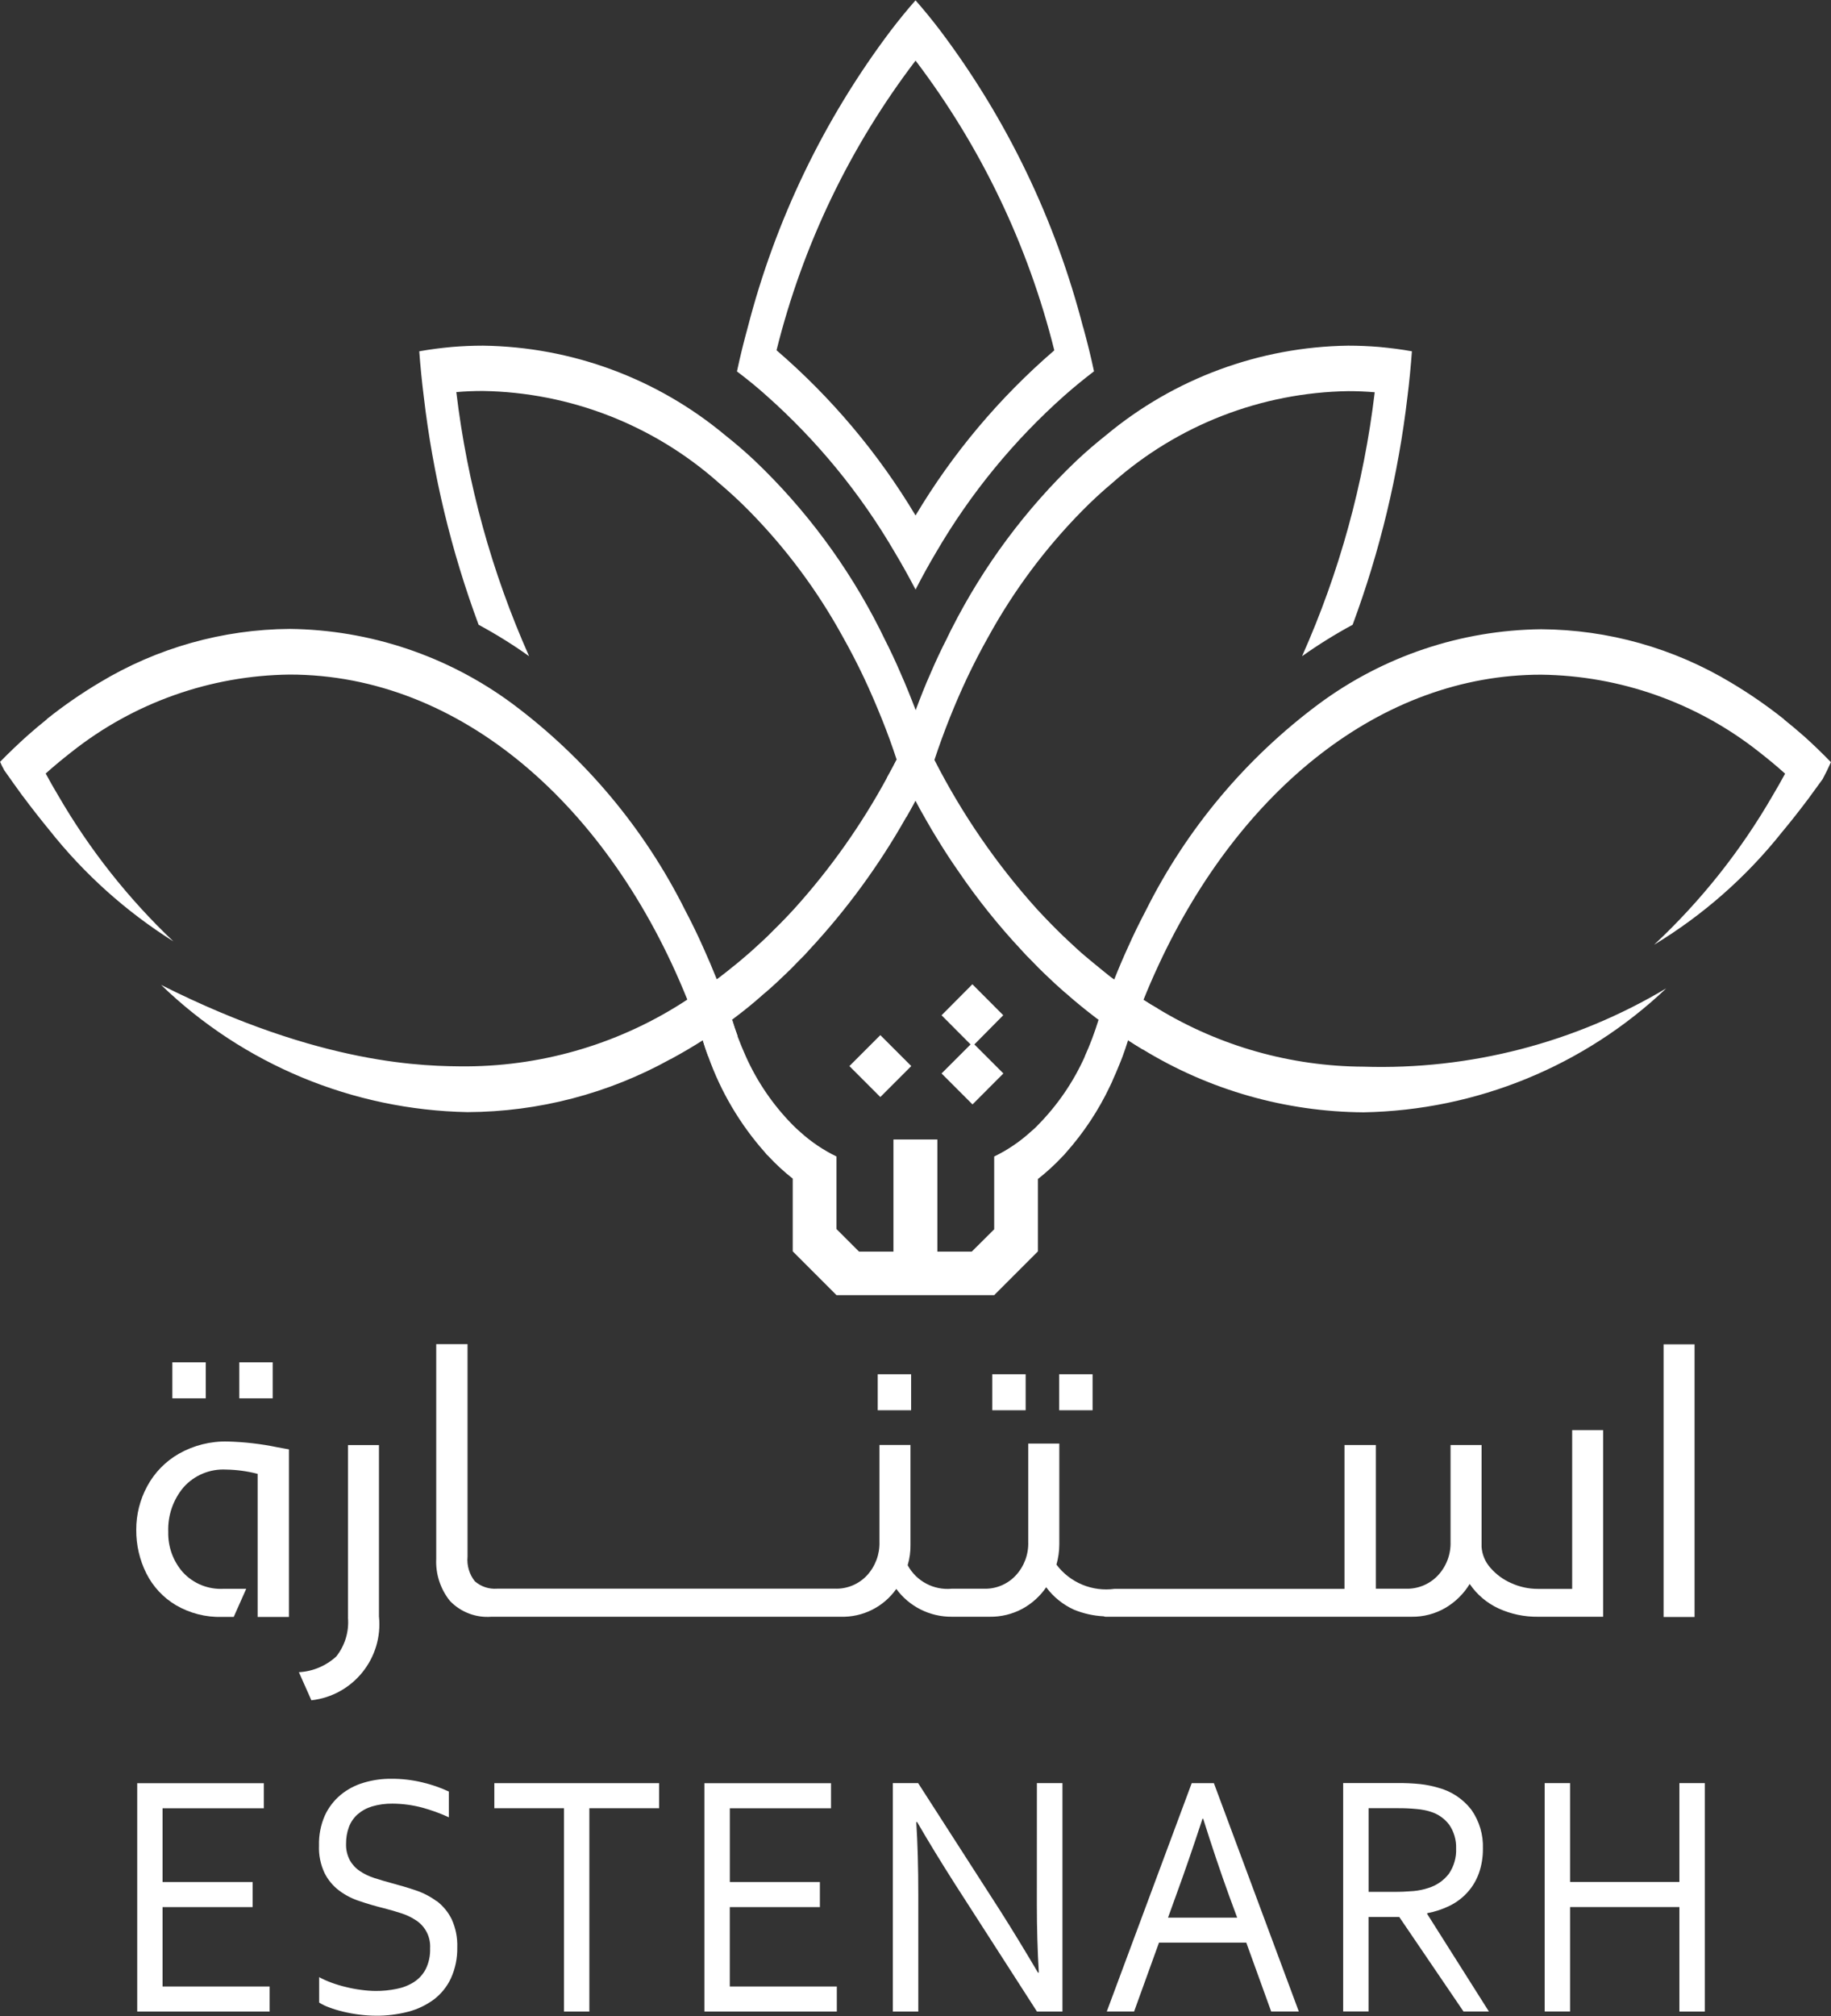 <?xml version="1.0" encoding="utf-8"?>
<!-- Generator: Adobe Illustrator 26.0.2, SVG Export Plug-In . SVG Version: 6.00 Build 0)  -->
<svg version="1.1" id="Layer_1" xmlns="http://www.w3.org/2000/svg" xmlns:xlink="http://www.w3.org/1999/xlink" x="0px" y="0px"
	 viewBox="0 0 454.37 500" style="enable-background:new 0 0 454.37 500;" xml:space="preserve">
<rect x="0" y="0" width="454.37" height="500" fill="#333333" stroke="none"/>
<style type="text/css">
	.st0{fill:#FFFFFF;}
</style>
<g id="Group_5272" transform="translate(0 0)">
	<g id="Group_5268" transform="translate(0 0)">
		<path id="Path_13000" class="st0" d="M447.69,182.61c-1.63-1.44-3.29-2.83-4.98-4.18v-0.05c-4.15-3.3-8.52-6.32-13.08-9.04
			c-14.25-8.59-30.55-13.18-47.18-13.28c-19.9,0.21-39.22,6.7-55.21,18.55c-18.1,13.47-32.79,30.99-42.88,51.17
			c-1.59,3.04-3.1,6.08-4.5,9.26c-1.17,2.55-2.3,5.21-3.36,7.89c-0.2-0.14-0.42-0.3-0.6-0.43c-0.18-0.14-0.49-0.35-0.71-0.55
			c-0.76-0.6-1.52-1.2-2.27-1.83c-1.54-1.23-3.07-2.52-4.6-3.82c-1.22-1.12-2.44-2.21-3.63-3.35c-0.25-0.25-0.49-0.49-0.71-0.66
			c-2.29-2.21-4.5-4.48-6.68-6.84c-10.05-11.16-18.59-23.6-25.42-36.98c2.32-7,5.05-13.86,8.2-20.54c1.63-3.42,3.37-6.79,5.19-10.01
			c6.28-11.42,14.1-21.92,23.25-31.21c2.44-2.48,4.96-4.8,7.55-6.97c16.15-14.32,36.91-22.39,58.5-22.73c2.2,0,4.39,0.09,6.57,0.28
			c-2.69,22.6-8.76,44.67-18.03,65.46c4.02-2.85,8.21-5.45,12.55-7.8c6.77-18.25,11.34-37.25,13.61-56.58
			c0.46-3.68,0.82-7.46,1.1-11.24c-2.66-0.49-5.38-0.82-8.1-1.08c-2.55-0.21-5.12-0.32-7.72-0.32c-21.97,0.3-43.17,8.13-60.05,22.18
			c-2.48,1.97-4.98,4.1-7.36,6.34c-12.61,12.02-23.08,26.11-30.96,41.65c-0.28,0.56-0.56,1.06-0.78,1.58
			c-0.13,0.24-0.26,0.48-0.36,0.74c-1.47,2.86-2.87,5.84-4.18,8.91c-1.31,2.93-2.48,5.92-3.63,9c-1.17-3.07-2.37-6.07-3.67-9
			c-1.31-3.07-2.72-6.05-4.18-8.91c-0.11-0.25-0.23-0.5-0.36-0.74c-0.24-0.51-0.51-1.03-0.78-1.58
			c-7.88-15.54-18.34-29.63-30.96-41.65c-2.39-2.25-4.86-4.36-7.36-6.34c-16.88-14.06-38.08-21.89-60.05-22.18
			c-2.63,0-5.19,0.11-7.71,0.32c-2.73,0.25-5.45,0.6-8.12,1.08c0.28,3.78,0.66,7.55,1.12,11.24c2.26,19.34,6.83,38.33,13.61,56.58
			c4.33,2.34,8.52,4.94,12.53,7.8c-9.27-20.81-15.36-42.89-18.06-65.5c2.2-0.2,4.4-0.28,6.57-0.28c21.59,0.34,42.34,8.4,58.5,22.73
			c2.58,2.18,5.1,4.48,7.55,6.97c9.15,9.28,16.97,19.78,23.25,31.21c1.81,3.22,3.56,6.57,5.19,10.01c1.63,3.44,3.15,6.99,4.6,10.59
			c1.31,3.25,2.51,6.57,3.61,9.92c-0.76,1.47-1.52,2.91-2.33,4.35c-6.37,11.76-14.12,22.73-23.09,32.65
			c-2.16,2.37-4.39,4.6-6.68,6.85c-0.21,0.2-0.46,0.43-0.7,0.66c-1.2,1.14-2.43,2.23-3.64,3.33c-1.52,1.31-3.04,2.63-4.6,3.83
			c-0.77,0.66-1.52,1.23-2.29,1.81c-0.22,0.2-0.46,0.36-0.71,0.56c-0.25,0.2-0.41,0.3-0.6,0.43c-1.06-2.66-2.2-5.32-3.36-7.89
			c-1.41-3.18-2.9-6.22-4.5-9.26c-10.09-20.18-24.77-37.71-42.86-51.19c-16.01-11.84-35.34-18.33-55.24-18.55
			c-16.63,0.11-32.93,4.7-47.17,13.29c-4.56,2.71-8.93,5.73-13.08,9.04v0.05c-1.68,1.35-3.35,2.75-4.96,4.18
			c-2.27,2.04-4.5,4.18-6.68,6.4c0.28,0.67,0.6,1.31,0.96,1.94v0.05c1.53,2.2,3.08,4.32,4.56,6.38l0.18,0.22
			c2.18,2.93,4.39,5.73,6.57,8.39c8.61,10.86,19,20.17,30.73,27.55c-11.21-10.63-20.83-22.81-28.58-36.18
			c-1.06-1.75-2.1-3.6-3.1-5.45c2.12-1.9,4.27-3.67,6.45-5.37c15.41-12.2,34.43-18.94,54.09-19.17c42.36,0,79.34,32.56,98.68,80.61
			c-16.2,10.67-35.15,16.42-54.55,16.56c-10.31,0-36.15-0.14-76.03-20.2c20.45,19.74,47.61,31.01,76.03,31.55
			c17.64-0.07,34.97-4.59,50.39-13.15h0.05c2.66-1.44,5.3-2.98,7.85-4.6l0.11-0.05c0.41,1.31,0.82,2.63,1.31,3.9
			c3.12,8.81,7.92,16.94,14.13,23.92c0.24,0.33,0.51,0.63,0.82,0.89c1.87,2.02,3.89,3.88,6.05,5.58v18.04l10.86,10.86h39.13
			l10.86-10.86V292.4c2.16-1.69,4.19-3.55,6.07-5.56c0.3-0.28,0.57-0.58,0.82-0.89c4.44-4.98,8.15-10.57,11-16.6
			c0.3-0.6,0.57-1.2,0.82-1.83c0.46-1,0.88-1.98,1.26-2.93c0.37-0.87,0.7-1.7,1.01-2.52c0.49-1.31,0.95-2.69,1.38-4.07l0.1,0.05
			c1.17,0.76,2.37,1.49,3.53,2.2c16.5,10.09,35.45,15.49,54.8,15.62c28.01-0.5,54.81-11.47,75.13-30.75
			c-22.67,13.53-48.75,20.27-75.14,19.43c-18.01-0.09-35.66-5.07-51.06-14.42c-1.2-0.66-2.36-1.38-3.53-2.15
			c1.1-2.76,2.3-5.52,3.53-8.17c0.11-0.21,0.21-0.43,0.3-0.66c20.12-43.19,55.12-71.82,94.84-71.82
			c19.66,0.24,38.68,6.98,54.1,19.17c2.2,1.72,4.34,3.47,6.45,5.38c-1.01,1.84-2.04,3.69-3.1,5.45
			c-7.92,13.71-17.83,26.17-29.41,36.98c12.13-7.34,22.87-16.78,31.69-27.87c2.2-2.63,4.39-5.42,6.61-8.37
			c0.1-0.12,0.21-0.3,0.31-0.43c1.06-1.44,2.12-2.9,3.21-4.4c0.74-1.38,1.42-2.76,2.06-4.21c-2.19-2.26-4.42-4.41-6.68-6.44
			 M269.21,262.01c-2.83,6.31-6.77,12.07-11.63,17c-0.61,0.66-1.27,1.23-1.93,1.8c-2.68,2.42-5.69,4.44-8.94,6.02v18.05l-5.56,5.53
			h-8.54v-27.8h-10.9v27.8h-8.54l-5.59-5.59v-18c-3.25-1.57-6.26-3.6-8.94-6.02c-0.66-0.57-1.31-1.17-1.93-1.8
			c-4.86-4.93-8.8-10.68-11.63-17c-0.72-1.6-1.41-3.29-2.06-4.99c-0.49-1.31-0.95-2.66-1.35-4.02v-0.09
			c0.16-0.11,0.32-0.25,0.51-0.39c2.41-1.81,4.81-3.74,7.11-5.8l0.16-0.14c0.11-0.09,0.22-0.2,0.32-0.28
			c0.25-0.18,0.49-0.38,0.71-0.6l0.66-0.57c1.03-0.92,2.04-1.84,3.01-2.79c1.52-1.41,3.01-2.9,4.48-4.45
			c0.71-0.66,1.42-1.42,2.12-2.23c9.31-10,17.41-21.06,24.12-32.96c0.41-0.71,0.78-1.42,1.18-2.12c0.4-0.7,0.77-1.35,1.1-2.04
			c0.34,0.66,0.71,1.35,1.08,2.04c0.51,0.92,1.03,1.81,1.54,2.72c1.03,1.81,2.06,3.58,3.12,5.26c1.54,2.5,3.12,4.94,4.78,7.31
			c4.76,7.01,10.06,13.64,15.85,19.82c0.71,0.83,1.42,1.54,2.12,2.23c1.47,1.54,2.96,3.04,4.48,4.45c1.2,1.17,2.43,2.29,3.67,3.37
			c0.22,0.21,0.46,0.41,0.71,0.6c2.47,2.2,5.02,4.25,7.6,6.22c0.2,0.12,0.36,0.26,0.51,0.37c-0.95,3.1-2.09,6.14-3.43,9.09"/>
		<path id="Path_13001" class="st0" d="M268.8,81.26c-6.86-26.64-18.9-51.66-35.44-73.63c-2-2.63-4.04-5.13-6.17-7.55
			c-2.12,2.41-4.18,4.94-6.19,7.57c-16.55,21.96-28.6,46.98-35.46,73.61c-0.98,3.53-1.87,7.16-2.66,10.86
			c2.44,1.84,4.86,3.79,7.23,5.92c12.63,11.19,23.4,24.32,31.9,38.89c1.8,3.01,3.53,6.11,5.19,9.29c1.63-3.18,3.34-6.28,5.13-9.29
			c8.51-14.58,19.29-27.72,31.92-38.92c2.37-2.09,4.78-4.04,7.23-5.92c-0.78-3.69-1.69-7.33-2.66-10.86 M227.2,127.85
			c-9.23-15.42-20.88-29.26-34.5-40.98c6.49-26.05,18.23-50.49,34.5-71.84c16.23,21.37,27.94,45.82,34.43,71.86
			c-13.61,11.72-25.25,25.56-34.45,40.98"/>
		<path id="Path_13002" class="st0" d="M241.79,259.03l7.2,7.2l-7.66,7.68l-7.68-7.68l7.2-7.2l-7.2-7.23l7.65-7.69l7.66,7.68
			L241.79,259.03z"/>
		
			<rect id="Rectangle_1047" x="213.08" y="258.97" transform="matrix(0.707 -0.707 0.707 0.707 -122.96 231.956)" class="st0" width="10.86" height="10.86"/>
		<path id="Path_13003" class="st0" d="M287.29,250.13c-1.01,2.52-1.84,4.86-2.66,7.18c-0.35,0.99-0.7,1.97-1.06,2.96
			c-1.17-0.71-2.36-1.44-3.53-2.2c0.28-0.71,0.51-1.42,0.77-2.12c0.89-2.55,1.81-5.13,2.96-7.96c1.17,0.77,2.33,1.47,3.53,2.15"/>
		<path id="Path_13004" class="st0" d="M183.05,257.02c-2.48,1.81-4.92,3.39-7.33,4.9c-0.46-1.23-0.95-2.63-1.31-3.94l0.21-0.14
			c2.34-1.47,4.67-3.07,7.1-4.85c0.41,1.37,0.87,2.72,1.35,4.02"/>
		<path id="Path_13005" class="st0" d="M227.18,198.55c-0.35,0.66-0.76,1.44-1.1,2.04l-1.2,2.12c-1.66-3.12-3.23-6.41-4.73-9.91
			c0.74-1.31,1.63-2.98,2.34-4.36c0.09,0.18,0.14,0.35,0.21,0.55c1.27,3.14,2.69,6.21,4.27,9.2
			C227.02,198.31,227.09,198.44,227.18,198.55"/>
		<path id="Path_13006" class="st0" d="M56.52,357.51c-4.25-0.11-8.45,0.94-12.15,3.04c-3.32,1.9-6.04,4.7-7.85,8.07
			c-1.79,3.31-2.72,7.01-2.71,10.77c-0.03,3.77,0.83,7.5,2.52,10.86c1.64,3.26,4.18,5.98,7.32,7.85c3.47,2.02,7.43,3.03,11.44,2.91
			h2.91l3.1-6.97h-5.57c-3.83,0.22-7.55-1.28-10.15-4.1c-2.43-2.76-3.72-6.34-3.63-10.02c-0.15-4.03,1.2-7.98,3.81-11.07
			c2.66-2.98,6.53-4.59,10.52-4.38c2.65,0.04,5.28,0.4,7.85,1.06v35.49h7.77v-41.56l-2.91-0.53
			C64.75,358.09,60.64,357.62,56.52,357.51"/>
		<path id="Path_13007" class="st0" d="M86.35,401.21c0.29,3.46-0.75,6.9-2.91,9.62c-2.55,2.33-5.83,3.71-9.27,3.89l3.1,6.97
			c10.36-1.16,17.85-10.46,16.77-20.83v-42.46h-7.68V401.21z"/>
		<rect id="Rectangle_1048" x="217.81" y="340.83" class="st0" width="8.29" height="8.93"/>
		<rect id="Rectangle_1049" x="262.84" y="340.83" class="st0" width="8.29" height="8.93"/>
		<rect id="Rectangle_1050" x="246.23" y="340.83" class="st0" width="8.29" height="8.93"/>
		<path id="Path_13008" class="st0" d="M390.14,394.06h-8.54c-2.25,0-4.47-0.48-6.53-1.41c-2-0.86-3.78-2.16-5.21-3.81
			c-1.29-1.44-2.07-3.27-2.2-5.2v-25.26h-7.7v24.01c0.1,3.08-1.03,6.08-3.14,8.34c-2.07,2.19-4.98,3.39-7.99,3.29h-7.41v-35.64
			h-7.78v35.67h-57.02c-5.55,0.77-11.09-1.53-14.46-6.01c0.46-1.61,0.7-3.27,0.71-4.95v-25.07h-7.71v24.37
			c0.11,3.08-1,6.08-3.1,8.34c-2.04,2.19-4.94,3.39-7.93,3.29h-7.95c-4.49,0.42-8.79-1.87-10.94-5.83c0.5-1.66,0.73-3.39,0.7-5.12
			v-24.7h-7.7v24.01c0.1,3.08-1.01,6.07-3.1,8.34c-2.05,2.19-4.95,3.39-7.95,3.29h-83.85c-2.01,0.15-4.01-0.52-5.52-1.85
			c-1.36-1.72-2.01-3.91-1.8-6.09v-52.71h-7.77v53.24c-0.18,3.77,1.03,7.48,3.39,10.43c2.66,2.79,6.44,4.24,10.29,3.94h86.69
			c5.47,0.16,10.65-2.43,13.8-6.9c3.22,4.39,8.36,6.95,13.8,6.9h9.36c2.83,0.04,5.62-0.63,8.12-1.97c2.37-1.29,4.39-3.12,5.92-5.34
			c1.79,2.41,4.16,4.32,6.89,5.56c2.35,0.96,4.85,1.52,7.39,1.64c0.15,0.08,0.31,0.12,0.47,0.11h75.88c3,0.05,5.96-0.73,8.54-2.26
			c2.42-1.45,4.45-3.46,5.92-5.87c1.8,2.65,4.29,4.75,7.2,6.09c3.06,1.39,6.4,2.09,9.76,2.04h16.15v-46.28h-7.68L390.14,394.06z"/>
		<rect id="Rectangle_1051" x="412.83" y="333.41" class="st0" width="7.68" height="67.62"/>
		<rect id="Rectangle_1052" x="42.77" y="337.87" class="st0" width="8.29" height="8.93"/>
		<rect id="Rectangle_1053" x="59.38" y="337.87" class="st0" width="8.29" height="8.93"/>
		<path id="Path_13009" class="st0" d="M40.34,472.98h22.35v-6.22H40.34v-18.29h25.13v-6.22H34.05v56.64h32.86v-6.22H40.34V472.98z"
			/>
		<path id="Path_13010" class="st0" d="M108.34,471.51c-1.57-1.17-3.33-2.07-5.19-2.69c-1.94-0.66-3.94-1.24-5.92-1.77
			c-1.49-0.41-2.93-0.82-4.31-1.27c-1.29-0.41-2.51-0.99-3.63-1.74c-1.03-0.69-1.88-1.61-2.48-2.69c-0.67-1.27-0.99-2.69-0.93-4.13
			c-0.01-1.39,0.22-2.78,0.7-4.09c0.45-1.2,1.18-2.28,2.14-3.14c1.04-0.9,2.26-1.57,3.58-1.97c1.66-0.49,3.39-0.72,5.12-0.7
			c2.48,0.02,4.94,0.35,7.33,0.98c2.27,0.62,4.49,1.42,6.63,2.41v-6.39c-2.11-0.98-4.31-1.74-6.57-2.27
			c-2.54-0.61-5.14-0.91-7.75-0.89c-2.32-0.02-4.63,0.31-6.85,0.98c-2.07,0.61-4,1.63-5.67,3c-1.68,1.4-3.03,3.16-3.94,5.15
			c-1.02,2.34-1.51,4.88-1.44,7.43c-0.1,2.35,0.38,4.69,1.38,6.82c0.86,1.72,2.11,3.21,3.64,4.36c1.56,1.16,3.3,2.05,5.15,2.63
			c1.91,0.66,3.88,1.22,5.92,1.73c1.52,0.39,2.97,0.81,4.35,1.26c1.29,0.41,2.52,1,3.65,1.75c2.32,1.52,3.65,4.16,3.48,6.93
			c0.07,1.78-0.3,3.55-1.08,5.15c-0.68,1.32-1.7,2.43-2.94,3.23c-1.32,0.83-2.78,1.4-4.31,1.69c-1.7,0.35-3.44,0.52-5.17,0.51
			c-1.19-0.01-2.38-0.1-3.56-0.26c-1.26-0.16-2.52-0.39-3.75-0.7c-1.22-0.28-2.42-0.64-3.6-1.07c-1.07-0.39-2.12-0.85-3.12-1.39v6.3
			c0.76,0.48,1.58,0.88,2.43,1.18c1.13,0.43,2.29,0.78,3.47,1.06c1.32,0.32,2.66,0.57,4.02,0.74c1.37,0.18,2.75,0.27,4.13,0.28
			c2.71,0.03,5.42-0.31,8.04-0.99c2.3-0.59,4.46-1.63,6.38-3.04c1.81-1.38,3.27-3.19,4.23-5.26c1.08-2.39,1.62-4.99,1.57-7.62
			c0.09-2.44-0.39-4.86-1.41-7.07c-0.87-1.75-2.14-3.28-3.69-4.46"/>
		<path id="Path_13011" class="st0" d="M122.66,448.46h17.29v50.42h6.3v-50.42h17.31v-6.22h-40.89V448.46z"/>
		<path id="Path_13012" class="st0" d="M181.11,472.98h22.35v-6.22h-22.35v-18.29h25.11v-6.22h-31.42v56.64h32.86v-6.22h-26.56
			V472.98z"/>
		<path id="Path_13013" class="st0" d="M257.3,472.39c0,5.73,0.16,11.34,0.49,16.83h-0.22c-3.11-5.26-6.22-10.4-9.41-15.41
			l-20.32-31.58h-6.28v56.66h6.32v-28.92c0-6.89-0.17-12.91-0.5-18.07h0.22c2.76,4.77,5.9,9.9,9.41,15.41l20.32,31.58h6.32v-56.66
			h-6.34L257.3,472.39z"/>
		<path id="Path_13014" class="st0" d="M295.73,442.24l-21.08,56.64h6.78l6.18-17.09h21.66l6.18,17.09h6.86l-21.08-56.64
			L295.73,442.24z M307.01,475.6h-17.16l1.93-5.34c2.11-5.76,4.32-12.16,6.63-19.21h0.16c2.19,6.96,4.35,13.37,6.48,19.23
			L307.01,475.6z"/>
		<path id="Path_13015" class="st0" d="M354.17,474.49c1.95-0.36,3.85-0.99,5.63-1.87c1.64-0.81,3.12-1.93,4.35-3.29
			c1.24-1.36,2.19-2.96,2.82-4.69c0.7-1.97,1.04-4.04,1.02-6.13c0.13-3.45-0.88-6.85-2.86-9.67c-2.08-2.7-4.99-4.62-8.28-5.48
			c-1.42-0.42-2.88-0.71-4.35-0.88c-1.92-0.2-3.85-0.29-5.78-0.26h-13.41v56.64h6.3v-23.43h7.62l15.95,23.45h6.3l-15.32-24.21
			V474.49z M345.86,469.2h-6.24v-20.75h7.16c1.64-0.02,3.28,0.06,4.91,0.22c1.13,0.1,2.25,0.32,3.33,0.66
			c1.83,0.56,3.44,1.68,4.6,3.21c1.18,1.72,1.79,3.78,1.72,5.87c0.1,2.24-0.53,4.45-1.79,6.3c-1.28,1.67-3.06,2.9-5.07,3.52
			c-1.19,0.4-2.43,0.65-3.68,0.77C349.15,469.14,347.5,469.21,345.86,469.2L345.86,469.2z"/>
		<path id="Path_13016" class="st0" d="M416.75,442.23v24.52h-27.13v-24.52h-6.3v56.64h6.3v-25.9h27.13v25.92h6.3v-56.66H416.75z"/>
	</g>
</g>
</svg>
